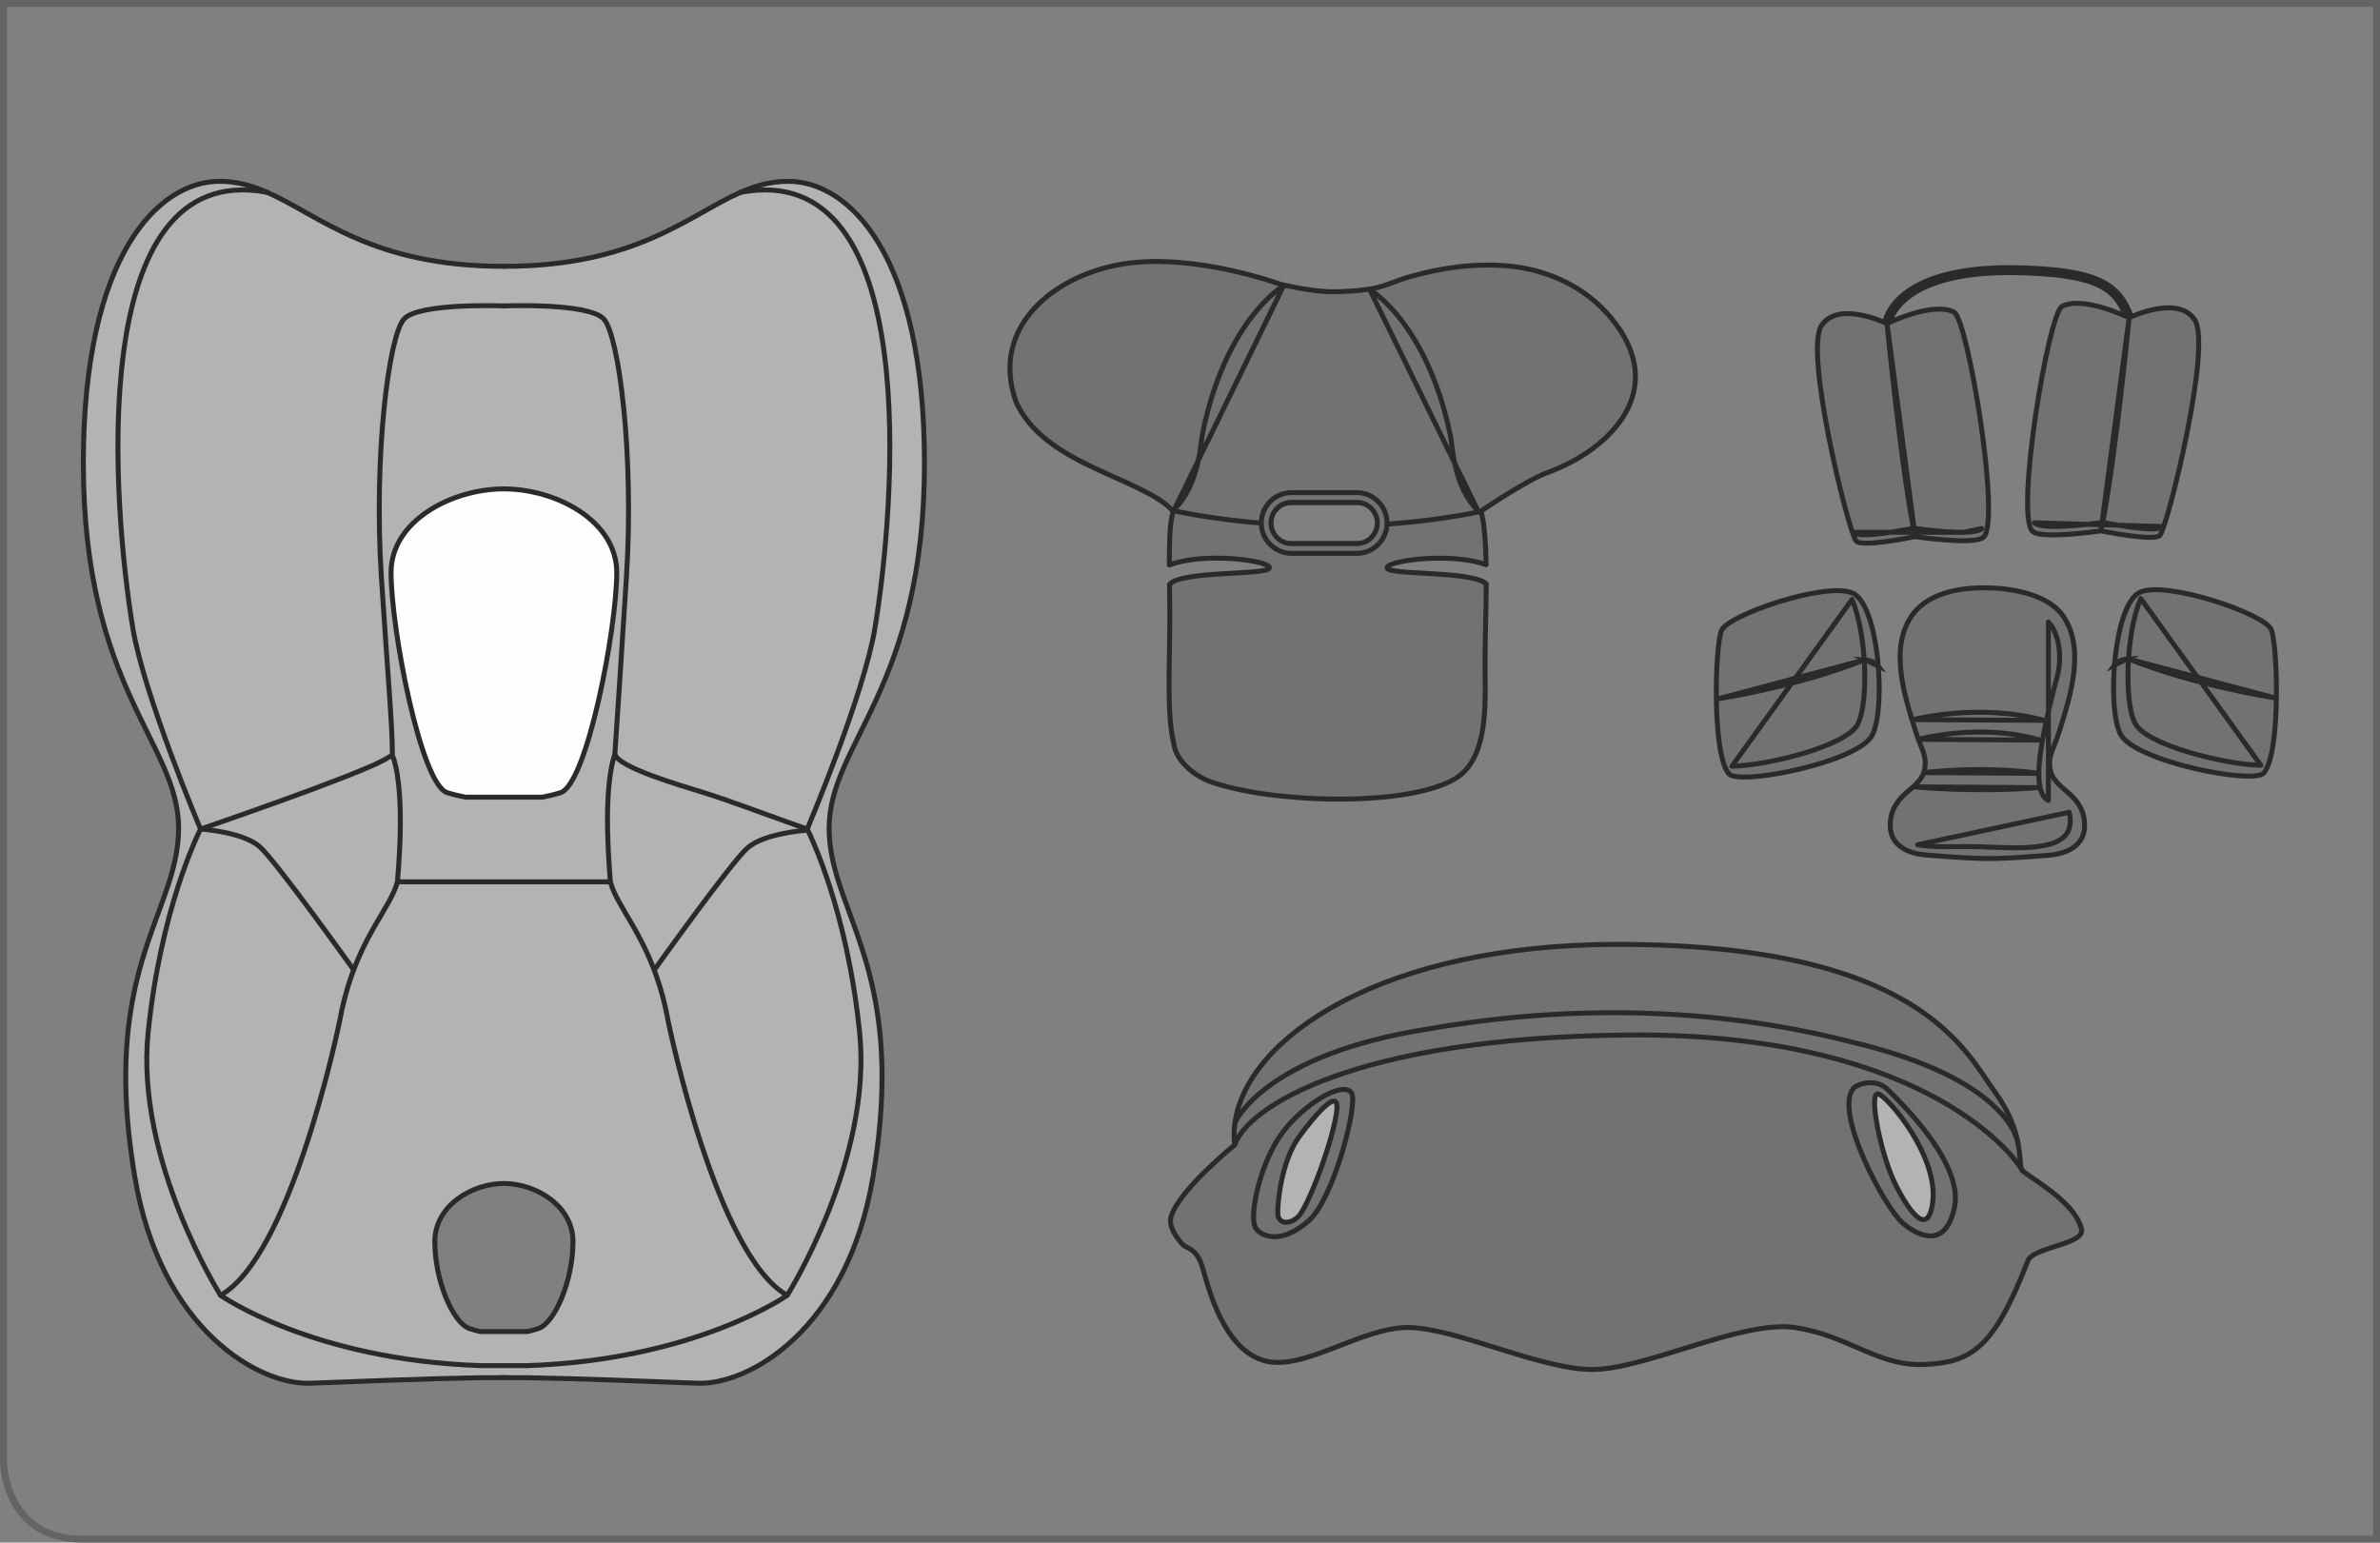 <?xml version="1.0" encoding="UTF-8"?>
<!DOCTYPE svg PUBLIC "-//W3C//DTD SVG 1.1//EN" "http://www.w3.org/Graphics/SVG/1.1/DTD/svg11.dtd">
<!-- Creator: CorelDRAW 2017 -->
<svg xmlns="http://www.w3.org/2000/svg" xml:space="preserve" width="63.25mm" height="41mm" version="1.1" style="shape-rendering:geometricPrecision; text-rendering:geometricPrecision; image-rendering:optimizeQuality; fill-rule:evenodd; clip-rule:evenodd"
viewBox="0 0 1483.04 961.35"
 xmlns:xlink="http://www.w3.org/1999/xlink">
 <rect x="0" y="0" width="1483.04" height="961.35" fill="#808080" stroke="none"/>
 <defs>
  <style type="text/css">
   <![CDATA[
    .str5 {stroke:#646464;stroke-width:4.32;stroke-miterlimit:4}
    .str1 {stroke:#2B2A29;stroke-width:3.08;stroke-miterlimit:10}
    .str3 {stroke:#2B2A29;stroke-width:3.08;stroke-linecap:round;stroke-miterlimit:10}
    .str2 {stroke:#2B2A29;stroke-width:6.16;stroke-linecap:round;stroke-miterlimit:10}
    .str0 {stroke:#2B2A29;stroke-width:3.08;stroke-linecap:round;stroke-linejoin:round;stroke-miterlimit:10}
    .str4 {stroke:#2B2A29;stroke-width:3.08;stroke-linecap:round;stroke-linejoin:round;stroke-miterlimit:4}
    .fil1 {fill:none;fill-rule:nonzero}
    .fil2 {fill:#FEFEFE;fill-rule:nonzero}
    .fil0 {fill:#B2B3B3;fill-rule:nonzero}
    .fil3 {fill:#727271;fill-rule:nonzero}
   ]]>
  </style>
 </defs>
 <g id="Слой_x0020_1">
  <path class="fil0" d="M335.58 827.91c-1.54,0.54 -3.51,1 -22.34,1.39 -17.38,-0.39 -19.33,-0.85 -20.86,-1.39 -10.11,-3.56 -21.48,-29.77 -21.48,-54.09 0,-22.44 23.22,-36.26 43.08,-36.26 19.85,0 43.06,13.82 43.06,36.26 0,24.31 -11.36,50.52 -21.46,54.09zm181.09 -311.81c0,-53 59.38,-86.94 59.38,-227.46 0,-129.81 -46.91,-175.64 -84.91,-175.64 -10.73,0 -20.22,2.7 -29.7,6.89l-0.01 0c-32.52,14.35 -65.01,46.11 -147.44,46.11 -82.44,0 -114.93,-31.76 -147.44,-46.11l-0.01 0c-9.48,-4.19 -18.97,-6.89 -29.7,-6.89 -38,0 -84.9,45.84 -84.9,175.64 0,140.52 59.36,174.46 59.36,227.46 0,12.18 -2.61,23.37 -6.34,34.94 -12.55,38.77 -37.89,81.97 -20.96,182.39 16.14,95.84 77.78,129.81 109.24,128.62 27.02,-1.02 73.73,-2.93 106.09,-3.45l14.03 -2 15.3 2c32.36,0.52 79.07,2.43 106.09,3.45 31.46,1.18 93.1,-32.78 109.24,-128.62 16.93,-100.42 -8.39,-143.62 -20.95,-182.39 -3.75,-11.56 -6.36,-22.76 -6.36,-34.94z"/>
  <path class="fil1 str0" d="M461.43 119.88c-32.52,14.35 -65.02,46.1 -147.44,46.1"/>
  <path class="fil1 str0" d="M501.4 517.53c0,0 -25.46,1.84 -35.72,11 -10.27,9.14 -57.69,75.56 -57.69,75.56"/>
  <path class="fil1 str0" d="M313.99 737.56c-19.85,0 -43.06,13.82 -43.06,36.25 0,24.34 11.36,50.55 21.46,54.11 2.29,0.8 4.65,1.44 6.93,1.93l29.33 0c2.29,-0.49 4.65,-1.13 6.93,-1.93 10.11,-3.56 21.46,-29.77 21.46,-54.11 0,-22.43 -23.21,-36.25 -43.06,-36.25z"/>
  <path class="fil2" d="M313.99 304.68c-32.42,0 -70.32,19.86 -70.32,52.09 0,34.94 18.55,132.14 35.05,137.24 3.75,1.17 7.59,2.07 11.32,2.8l47.89 0c3.74,-0.73 7.57,-1.63 11.32,-2.8 16.5,-5.1 35.05,-102.3 35.05,-137.24 0,-32.23 -37.9,-52.09 -70.32,-52.09z"/>
  <path class="fil1 str0" d="M313.99 304.68c-32.42,0 -70.32,19.86 -70.32,52.09 0,34.94 18.55,132.14 35.05,137.24 3.75,1.17 7.59,2.07 11.32,2.8l47.89 0c3.74,-0.73 7.57,-1.63 11.32,-2.8 16.5,-5.1 35.05,-102.3 35.05,-137.24 0,-32.23 -37.9,-52.09 -70.32,-52.09z"/>
  <path class="fil1 str0" d="M166.54 119.88c32.52,14.35 65.02,46.1 147.44,46.1"/>
  <path class="fil1 str0" d="M166.53 119.88c-9.48,-4.19 -18.97,-6.89 -29.7,-6.89 -38,0 -84.9,45.85 -84.9,175.64 0,140.53 59.36,174.47 59.36,227.46 0,12.18 -2.61,23.36 -6.34,34.94 -12.55,38.76 -37.89,81.98 -20.96,182.39 16.14,95.84 77.78,129.81 109.24,128.62 27.02,-1.02 73.73,-2.93 106.09,-3.44l29.33 0c32.36,0.51 79.07,2.42 106.09,3.44 31.47,1.18 93.1,-32.78 109.25,-128.62 16.91,-100.4 -8.41,-143.63 -20.96,-182.39 -3.75,-11.58 -6.37,-22.76 -6.37,-34.94 0,-52.99 59.39,-86.93 59.39,-227.46 0,-129.8 -46.91,-175.64 -84.91,-175.64 -10.73,0 -20.22,2.7 -29.7,6.89"/>
  <path class="fil1 str0" d="M166.54 119.88l-0.01 0c-114.6,-21.77 -96.19,196.74 -83.73,271.77 6.96,41.91 42.15,125.04 42.15,125.04 0,0 -2.76,5.31 -6.71,15.36 -1.52,3.85 -3.22,8.41 -5.02,13.62 -0.72,2.12 -1.47,4.36 -2.24,6.69 -6.98,21.68 -14.75,52.65 -18.69,91.16 -8.13,79.47 45.13,163.74 45.13,163.74 0,0 57,40.29 161.89,43.81l29.33 0c104.88,-3.52 161.9,-43.81 161.9,-43.81 0,0 53.23,-84.27 45.12,-163.74 -3.92,-38.5 -11.7,-69.47 -18.69,-91.16 -0.76,-2.33 -1.51,-4.57 -2.24,-6.69 -1.78,-5.22 -3.49,-9.78 -5,-13.62 -3.97,-10.05 -6.72,-15.36 -6.72,-15.36 0,0 35.18,-83.13 42.15,-125.04 12.45,-75.03 30.88,-293.54 -83.73,-271.77l-0.01 0"/>
  <path class="fil1 str0" d="M137.42 807.26c43.14,-24.23 72.36,-161.89 74.13,-170.48 0.06,-0.27 0.09,-0.39 0.09,-0.39 0.87,-4.84 1.85,-9.4 2.96,-13.68 10.06,-39.27 28.7,-56.85 33.06,-73.15l132.66 0c4.35,16.3 23,33.88 33.07,73.15 1.09,4.29 2.09,8.84 2.95,13.68 0,0 0,0.01 0.01,0.02 0.45,2.23 30.02,146.03 74.2,170.85"/>
  <path class="fil1 str0" d="M126.18 516.77c0,0 25.46,1.84 35.72,11 10.27,9.14 58.42,76.58 58.42,76.58"/>
  <path class="fil1 str0" d="M313.99 190.66c0,0 52.92,-2.17 62.28,8.19 9.37,10.34 18.97,84.43 14.08,160.64 -3.55,55.38 -5.81,90.21 -7.23,110.65 2.79,8.51 43.21,20 53.82,23.33 18.22,5.7 36.1,12.62 54.11,18.97 4.01,1.41 7.98,2.86 11.97,4.25"/>
  <path class="fil1 str0" d="M313.99 190.66c0,0 -52.92,-2.17 -62.28,8.19 -9.37,10.34 -18.97,84.43 -14.08,160.64 3.59,56.16 6.95,93.28 6.87,110.58 0,0.62 -3.18,2.45 -5.26,3.57 -19.63,10.68 -114.29,43.05 -114.29,43.05"/>
  <path class="fil1 str0" d="M247.65 549.55c0,-2.05 5.51,-53.59 -2.68,-77.72"/>
  <path class="fil1 str0" d="M380.25 548.38c0,-2.05 -5.33,-54.11 2.85,-78.24"/>
  <path class="fil3" d="M850.68 348.67c0.3,0 0.6,0 0.91,-0.1 -0.31,0.1 -0.61,0.1 -0.91,0.1z"/>
  <path class="fil3" d="M743.03 337.25c0.6,0.2 1.32,0.41 2.11,0.7 -0.39,-0.1 -1.21,-0.3 -2.11,-0.7z"/>
  <path class="fil3" d="M926.14 363.93c-8.52,-8.42 -61.49,-5.29 -61.85,-10.04 -0.32,-3.96 32.24,-9 55.33,-3.85 2.26,0.52 4.39,1.16 6.44,1.89 -0.42,-23.79 -2.58,-40.88 -8.61,-38.51 0,0 -17.27,9.96 -58.56,13.48 -0.58,6.68 -5.99,11.97 -12.8,11.97l-41.19 0c-8.41,0 -13.19,-5.65 -13.4,-12.66 -20.91,-2.32 -42.89,-7.05 -52.16,-12.07 -9.7,-5.31 -10.81,12.53 -10.67,37.98 2.21,-0.81 4.54,-1.54 7.02,-2.11 23.09,-5.15 55.64,-0.1 55.33,3.85 -0.37,4.82 -54.79,1.53 -62.24,10.34 0.08,6.51 0.17,13.29 0.17,20.18 0,29.21 -2.03,60.08 2.35,78.42 1.61,13.61 16.42,21.96 21.97,24 36.72,13.59 121.48,16.69 152.9,-1.15 23.09,-13.12 18.93,-52.73 19.21,-74.9 0.11,-8.01 0.17,-16.03 0.39,-24.05 0.2,-7.78 0.33,-15.46 0.36,-22.78z"/>
  <path class="fil1 str0" d="M926.14 363.93c-8.52,-8.42 -61.49,-5.29 -61.85,-10.04 -0.32,-3.96 32.24,-9 55.33,-3.85 2.26,0.52 4.39,1.16 6.44,1.89 -0.42,-23.79 -2.58,-40.88 -8.61,-38.51 0,0 -17.27,9.96 -58.56,13.48 -0.58,6.68 -5.99,11.97 -12.8,11.97l-41.19 0c-8.41,0 -13.19,-5.65 -13.4,-12.66 -20.91,-2.32 -42.89,-7.05 -52.16,-12.07 -9.7,-5.31 -10.81,12.53 -10.67,37.98 2.21,-0.81 4.54,-1.54 7.02,-2.11 23.09,-5.15 55.64,-0.1 55.33,3.85 -0.37,4.82 -54.79,1.53 -62.24,10.34 0.08,6.51 0.17,13.29 0.17,20.18 0,29.21 -2.03,60.08 2.35,78.42 1.61,13.61 16.42,21.96 21.97,24 36.72,13.59 121.48,16.69 152.9,-1.15 23.09,-13.12 18.93,-52.73 19.21,-74.9 0.11,-8.01 0.17,-16.03 0.39,-24.05 0.2,-7.78 0.33,-15.46 0.36,-22.78z"/>
  <path class="fil3" d="M1003.88 198.09c-16.16,-19.49 -39.78,-30.27 -64.75,-32.4 -20.49,-1.76 -41.6,1.23 -61.28,6.95 -8.15,2.37 -15.8,6.28 -24.25,7.5 -7.68,1.12 -15.56,1.68 -23.33,1.68 -13.2,0 -32.27,-4.62 -32.27,-4.62 0,0 -52.74,-19.44 -96.99,-12.87 -44.24,6.67 -84.59,39.71 -67.82,86.32 17.81,39.3 77.46,46.62 97.34,67.43 0,0 23.98,5.7 61.05,8.41 0,-0.1 -0.05,-0.17 -0.05,-0.27 0,-7.2 5.81,-13.04 13.01,-13.04l41.21 0c7.19,0 13.01,5.85 13.01,13.04 0,0.27 -0.12,0.49 -0.15,0.76 20.2,-1.18 41.67,-3.61 63.79,-8.14 0,0 28.61,-19.52 41.71,-24.26 39.71,-14.35 76.67,-52.01 39.79,-96.48z"/>
  <path class="fil1 str1" d="M1003.88 198.09c-16.16,-19.49 -39.78,-30.27 -64.75,-32.4 -20.49,-1.76 -41.6,1.23 -61.28,6.95 -8.15,2.37 -15.8,6.28 -24.25,7.5 -7.68,1.12 -15.56,1.68 -23.33,1.68 -13.2,0 -32.27,-4.62 -32.27,-4.62 0,0 -52.74,-19.44 -96.99,-12.87 -44.24,6.67 -84.59,39.71 -67.82,86.32 17.81,39.3 77.46,46.62 97.34,67.43 0,0 23.98,5.7 61.05,8.41 0,-0.1 -0.05,-0.17 -0.05,-0.27 0,-7.2 5.81,-13.04 13.01,-13.04l41.21 0c7.19,0 13.01,5.85 13.01,13.04 0,0.27 -0.12,0.49 -0.15,0.76 20.2,-1.18 41.67,-3.61 63.79,-8.14 0,0 28.61,-19.52 41.71,-24.26 39.71,-14.35 76.67,-52.01 39.79,-96.48z"/>
  <path class="fil3" d="M845.42 338.79l-40.6 0c-7.08,0 -12.82,-5.76 -12.82,-12.86 0,-7.1 5.74,-12.86 12.82,-12.86l40.6 0c7.08,0 12.82,5.76 12.82,12.86 0,7.1 -5.74,12.86 -12.82,12.86zm0 -31.79l-40.6 0c-10.4,0 -18.88,8.49 -18.88,18.94 0,10.44 8.48,18.94 18.88,18.94l40.6 0c10.41,0 18.88,-8.49 18.88,-18.94 0,-10.44 -8.47,-18.94 -18.88,-18.94z"/>
  <path class="fil1 str0" d="M845.42 338.79l-40.6 0c-7.08,0 -12.82,-5.76 -12.82,-12.86 0,-7.1 5.74,-12.86 12.82,-12.86l40.6 0c7.08,0 12.82,5.76 12.82,12.86 0,7.1 -5.74,12.86 -12.82,12.86zm0 -31.79l-40.6 0c-10.4,0 -18.88,8.49 -18.88,18.94 0,10.44 8.48,18.94 18.88,18.94l40.6 0c10.41,0 18.88,-8.49 18.88,-18.94 0,-10.44 -8.47,-18.94 -18.88,-18.94z"/>
  <path class="fil3 str0" d="M731.96 317.1c15.37,-15.03 16.18,-41.31 17.48,-47.58 14.62,-70.84 50.33,-91.32 50.33,-91.32l-67.81 138.89z"/>
  <path class="fil3 str0" d="M920.97 318.26c-15.37,-15.03 -15.8,-40.15 -17.1,-46.43 -14.62,-70.84 -50.32,-91.3 -50.32,-91.3l67.42 137.73z"/>
  <path class="fil3" d="M1301.51 331.82c-0.37,-0.56 -1.02,-1.94 -1.22,-4.64l0 -0.37c5.84,-0.64 9.99,-1.31 9.99,-1.31 -0.37,1.86 -0.75,3.62 -1.12,5.3 0,0 -3.13,0.45 -7.66,1.01z"/>
  <path class="fil3" d="M1279.14 327.57c1.77,-4.09 16.45,-88.12 14.79,-95.44l19.13 0c0,0 -12.39,87.37 -12.75,94.68 -6.38,0.65 -14.61,1.39 -21.35,1.29 0,-0.19 0.1,-0.37 0.18,-0.54z"/>
  <path class="fil3" d="M1279.98 333.39c0,0 -2.31,-1.48 -1.02,-5.28 6.74,0.09 14.97,-0.65 21.34,-1.31l0 0.38c0.18,2.68 0.83,4.07 1.21,4.64 -5.9,0.64 -14.42,1.48 -21.53,1.57z"/>
  <path class="fil3" d="M1208.65 235.75c-1.66,7.32 13.04,91.35 14.79,95.52 0.1,0.19 0.1,0.27 0.1,0.45 -6.75,0.1 -14.97,-0.64 -21.26,-1.29 -0.38,-7.32 -12.75,-94.68 -12.75,-94.68l19.12 0z"/>
  <path class="fil3" d="M1222.61 337.01c-7.12,-0.09 -15.62,-0.93 -21.52,-1.57 0.36,-0.58 1.11,-1.97 1.21,-4.64l0 -0.38c6.27,0.65 14.49,1.39 21.24,1.31l0.09 0c1.38,3.71 -1.01,5.28 -1.01,5.28z"/>
  <path class="fil3" d="M1193.41 334.42c-0.37,-1.68 -0.75,-3.42 -1.1,-5.28 0,0 4.17,0.64 9.98,1.28l0 0.38c-0.1,2.69 -0.85,4.08 -1.21,4.64 -4.52,-0.56 -7.67,-1.02 -7.67,-1.02z"/>
  <path class="fil1 str2" d="M1175.86 201.65c0,0 3.85,-33.57 77.19,-33.32 55.76,0.69 66.33,10.58 73.67,29.71"/>
  <path class="fil3" d="M1326.73 198.04c0,0 -28.64,-13.99 -41.76,-7.13 -8.59,4.44 -29.28,129.61 -18.48,140.16 1.75,1.76 7.12,2.32 13.47,2.32 7.13,-0.09 15.64,-0.92 21.54,-1.57 4.51,-0.57 7.67,-1.01 7.67,-1.01 0,0 34.09,7.13 36.95,2.58 5.63,-9.16 32.07,-117.75 21.52,-133.97 -10.44,-16.21 -40.93,-1.38 -40.93,-1.38z"/>
  <path class="fil1 str0" d="M1326.73 198.04c0,0 -28.64,-13.99 -41.76,-7.13 -8.59,4.44 -29.28,129.61 -18.48,140.16 1.75,1.76 7.12,2.32 13.47,2.32 7.13,-0.09 15.64,-0.92 21.54,-1.57 4.51,-0.57 7.67,-1.01 7.67,-1.01 0,0 34.09,7.13 36.95,2.58 5.63,-9.16 32.07,-117.75 21.52,-133.97 -10.44,-16.21 -40.93,-1.38 -40.93,-1.38z"/>
  <path class="fil3 str0" d="M1267.69 325.8c1.57,1.57 5.91,2.15 11.27,2.32 6.75,0.08 14.96,-0.64 21.34,-1.29 5.83,-0.64 9.98,-1.31 9.98,-1.31 0,0 34.09,7.15 36.95,2.6l-79.55 -2.32z"/>
  <path class="fil3 str0" d="M1309.18 330.8c0.37,-1.66 0.74,-3.41 1.09,-5.28 8.15,-41.97 16.46,-127.5 16.46,-127.5l-17.56 132.78z"/>
  <path class="fil3" d="M1175.86 201.65c0,0 28.64,-13.98 41.75,-7.14 8.59,4.44 29.28,129.71 18.48,140.19 -1.74,1.75 -7.12,2.3 -13.48,2.3 -7.12,-0.1 -15.62,-0.92 -21.52,-1.57 -4.52,-0.55 -7.67,-1.02 -7.67,-1.02 0,0 -34.1,7.13 -36.95,2.59 -5.64,-9.07 -32.07,-117.65 -21.53,-133.96 10.44,-16.22 40.93,-1.39 40.93,-1.39z"/>
  <path class="fil1 str0" d="M1175.86 201.65c0,0 28.64,-13.98 41.75,-7.14 8.59,4.44 29.28,129.71 18.48,140.19 -1.74,1.75 -7.12,2.3 -13.48,2.3 -7.12,-0.1 -15.62,-0.92 -21.52,-1.57 -4.52,-0.55 -7.67,-1.02 -7.67,-1.02 0,0 -34.1,7.13 -36.95,2.59 -5.64,-9.07 -32.07,-117.65 -21.53,-133.96 10.44,-16.22 40.93,-1.39 40.93,-1.39z"/>
  <path class="fil3 str0" d="M1223.53 331.73c-6.75,0.09 -14.97,-0.64 -21.26,-1.29 -5.81,-0.65 -9.97,-1.29 -9.97,-1.29 0,0 -34.09,7.22 -36.96,2.59l68.19 0z"/>
  <path class="fil3 str0" d="M1234.89 329.41c-1.56,1.58 -5.91,2.15 -11.26,2.32l11.26 -2.32z"/>
  <path class="fil3 str0" d="M1193.41 334.42c-0.37,-1.68 -0.75,-3.42 -1.1,-5.28 -8.13,-41.98 -16.45,-127.49 -16.45,-127.49l17.55 132.77z"/>
  <path class="fil3" d="M1077.24 482.24c6.2,7.59 80.67,-7.13 89.42,-24.09 8.69,-16.94 4.17,-81.43 -12.35,-88.57 -16.55,-7.14 -77.42,13.51 -81.59,23.34 -4.06,9.82 -6,76.53 4.52,89.32z"/>
  <path class="fil1 str0" d="M1077.24 482.24c6.2,7.59 80.67,-7.13 89.42,-24.09 8.69,-16.94 4.17,-81.43 -12.35,-88.57 -16.55,-7.14 -77.42,13.51 -81.59,23.34 -4.06,9.82 -6,76.53 4.52,89.32z"/>
  <path class="fil3 str0" d="M1079.19 477.52c22.55,-0.46 71.5,-12.6 78.44,-26.22 6.92,-13.44 5.55,-56.8 -3.61,-77.65l-74.83 103.87z"/>
  <path class="fil3 str3" d="M1070.71 435.45c0,0 49.11,-7.4 90.93,-24.18l-90.93 24.18z"/>
  <path class="fil3 str1" d="M1162.45 411.28c0,0 5.37,0.32 7.97,3.86l-7.97 -3.86z"/>
  <path class="fil3" d="M1235.02 535c3.23,0.06 6.46,0.06 9.66,-0.01 10.61,-0.26 21.22,-1.17 31.79,-1.98 10.58,-0.83 22.08,-5.28 22.51,-17.79 0.28,-8 -2.77,-14.09 -8.4,-19.53 -4.36,-4.22 -11.08,-8.48 -12.69,-14.71 -2.46,-9.53 1.77,-13.77 5.29,-25.07 6.87,-22.01 16.9,-52.55 1.63,-73.06 -12.63,-16.41 -44.49,-16.41 -44.49,-16.41 -16.12,-0.74 -37.75,2.12 -48.29,16.27 -15.27,20.51 -5.22,51.07 1.63,73.06 3.52,11.3 7.74,15.55 5.27,25.07 -1.6,6.21 -8.31,10.5 -12.66,14.7 -5.64,5.46 -8.68,11.53 -8.41,19.54 0.43,12.53 11.91,16.98 22.51,17.79 11.48,0.86 23.09,1.89 34.63,2.13z"/>
  <path class="fil1 str0" d="M1235.02 535c3.23,0.06 6.46,0.06 9.66,-0.01 10.61,-0.26 21.22,-1.17 31.79,-1.98 10.58,-0.83 22.08,-5.28 22.51,-17.79 0.28,-8 -2.77,-14.09 -8.4,-19.53 -4.36,-4.22 -11.08,-8.48 -12.69,-14.71 -2.46,-9.53 1.77,-13.77 5.29,-25.07 6.87,-22.01 16.9,-52.55 1.63,-73.06 -12.63,-16.41 -44.49,-16.41 -44.49,-16.41 -16.12,-0.74 -37.75,2.12 -48.29,16.27 -15.27,20.51 -5.22,51.07 1.63,73.06 3.52,11.3 7.74,15.55 5.27,25.07 -1.6,6.21 -8.31,10.5 -12.66,14.7 -5.64,5.46 -8.68,11.53 -8.41,19.54 0.43,12.53 11.91,16.98 22.51,17.79 11.48,0.86 23.09,1.89 34.63,2.13z"/>
  <path class="fil3 str0" d="M1192.16 448.48c0,0 40.77,-10.59 81.53,0.46l-81.53 -0.46z"/>
  <path class="fil3 str0" d="M1195.61 460.76c0,0 37.83,-10.57 75.64,0.48l-75.64 -0.48z"/>
  <path class="fil3 str0" d="M1276.43 387.61c6.69,7.42 8.8,21.55 5.4,34.32 -12.55,47.2 -15.27,71.97 -5.4,76.92l0 -111.24z"/>
  <path class="fil3 str0" d="M1289.31 506.24c0.54,1.76 0.77,3.82 0.72,6.23 -0.59,19.17 -33.19,15.95 -57.34,15.23 -13.18,-0.41 -27.6,0.73 -37.73,-1.25l94.34 -20.21z"/>
  <path class="fil3 str0" d="M1192.63 490.38c0,0 38.37,3.69 77.3,0.48l-77.3 -0.48z"/>
  <path class="fil3 str0" d="M1199.02 481.5c0,0 35.33,-4.56 71.31,0.47l-71.31 -0.47z"/>
  <path class="fil3" d="M1410.75 481.66c-6.2,7.58 -80.67,-7.13 -89.42,-24.1 -8.69,-16.95 -4.17,-81.43 12.35,-88.57 16.55,-7.14 77.42,13.52 81.59,23.34 4.06,9.82 6,76.55 -4.52,89.33z"/>
  <path class="fil1 str0" d="M1410.75 481.66c-6.2,7.58 -80.67,-7.13 -89.42,-24.1 -8.69,-16.95 -4.17,-81.43 12.35,-88.57 16.55,-7.14 77.42,13.52 81.59,23.34 4.06,9.82 6,76.55 -4.52,89.33z"/>
  <path class="fil3 str0" d="M1408.81 476.94c-22.54,-0.47 -71.51,-12.61 -78.44,-26.22 -6.92,-13.45 -5.55,-56.81 3.61,-77.66l74.83 103.88z"/>
  <path class="fil3 str3" d="M1417.28 434.86c0,0 -49.11,-7.4 -90.93,-24.18l90.93 24.18z"/>
  <path class="fil3 str1" d="M1325.54 410.7c0,0 -5.37,0.31 -7.97,3.85l7.97 -3.85z"/>
  <path class="fil1 str4" d="M1242.66 704.4c0,0 0.77,14.24 0.77,26.3 0,12.03 -0.61,24.05 -0.61,24.05"/>
  <path class="fil1 str4" d="M1240.15 704.4c0,0 0.8,14.24 0.8,26.3 0,12.03 -0.64,24.05 -0.64,24.05"/>
  <path class="fil3" d="M1199.12 850.37c-29.13,1.25 -47.11,-18.05 -80.6,-23.02 -33.49,-4.98 -95.49,27.37 -128.35,26.11 -32.87,-1.25 -81.23,-24.88 -111.01,-26.11 -29.76,-1.26 -66.97,27.99 -91.78,20.53 -24.81,-7.47 -34.1,-44.15 -37.84,-57.22 -3.71,-13.06 -9.91,-12.44 -12.39,-14.93 -1.13,-1.13 -3.16,-3.48 -4.88,-6.3 0,0 -17.6,-10.15 37.14,-55.91 3.35,-4.07 -3.97,-9.27 0.16,-13.93 7.46,-53.27 92.09,-111.06 238.57,-111.06 187.9,0 216.41,66.54 235.01,92.06 18.62,25.5 14.3,44.77 16.76,48.5 0.5,0.78 33.37,20.75 37.22,37.3 1.65,3.5 -19.11,9.6 -30.87,16.36 -6.66,3.82 -7.39,12.67 -7.39,12.67 0,0 -13.29,56.07 -59.74,54.95z"/>
  <path class="fil1 str4" d="M732.26 769.43c-2.05,-3.39 -3.64,-7.51 -2.58,-11.11 4.97,-16.8 39.72,-44.79 39.72,-44.79 -0.57,-4.59 -0.52,-9.25 0.15,-13.94 7.48,-53.26 92.09,-111.05 238.57,-111.05 187.91,0 216.42,66.55 235.02,92.07 18.61,25.48 14.3,44.77 16.76,48.5 0.5,0.76 2.24,2.03 4.7,3.71 9.38,6.52 29.58,19.27 32.52,33.58 0.22,1.58 -0.48,2.95 -1.88,4.12 -6.67,5.78 -28.7,8.14 -31.58,15.15 -1.13,2.85 -2.16,5.55 -3.25,8.11 -19.4,47.51 -33.62,55.4 -61.28,56.59 -29.15,1.25 -47.11,-18.04 -80.61,-23.02 -33.5,-4.98 -95.51,27.37 -128.35,26.11 -32.87,-1.23 -81.25,-24.87 -111.02,-26.11 -29.76,-1.25 -66.96,28 -91.78,20.53 -24.8,-7.46 -34.09,-44.15 -37.84,-57.2 -3.7,-13.07 -9.89,-12.44 -12.39,-14.93 -1.12,-1.13 -3.15,-3.49 -4.87,-6.31z"/>
  <path class="fil1 str4" d="M842.16 681c4.4,5.91 -10.76,65.5 -26.46,79.61 -15.72,14.09 -28.54,11.19 -33.09,4.98 -4.54,-6.24 1.66,-36.49 13.64,-55.56 11.99,-19.07 39.68,-37.32 45.9,-29.02z"/>
  <path class="fil0" d="M809.9 707.94c0,0 24.81,-34.41 23.15,-16.58 -1.65,17.84 -18.18,61.78 -24.38,67.16 -6.19,5.4 -12.07,3.36 -12.42,-1.65 -0.41,-6.21 2.08,-33.59 13.64,-48.93z"/>
  <path class="fil1 str4" d="M809.9 707.94c0,0 24.81,-34.41 23.15,-16.58 -1.65,17.84 -18.18,61.78 -24.38,67.16 -6.19,5.4 -12.07,3.36 -12.42,-1.65 -0.41,-6.21 2.08,-33.59 13.64,-48.93z"/>
  <path class="fil1 str4" d="M1155.09 678.11c2.48,-2.75 14.06,-6.24 21.1,0.83 7.02,7.04 47.53,45.62 41.73,73.37 -5.77,27.78 -24.36,16.72 -32.24,9.96 -11.57,-9.96 -43.41,-70.06 -30.58,-84.15z"/>
  <path class="fil0" d="M1181.14 738.21c-9.5,-19.07 -17.37,-59.71 -10.34,-56.38 7.02,3.32 37.22,39.39 33.5,67.57 -3.73,28.2 -21.49,-7.88 -23.16,-11.2z"/>
  <path class="fil1 str4" d="M1181.14 738.21c-9.5,-19.07 -17.37,-59.71 -10.34,-56.38 7.02,3.32 37.22,39.39 33.5,67.57 -3.73,28.2 -21.49,-7.88 -23.16,-11.2z"/>
  <path class="fil1 str4" d="M769.55 699.59c0,0 17.85,-42.25 120.12,-58.29 66.15,-11.59 161.65,-18.25 264.6,8.2 99.51,23.63 103.25,63.27 103.25,63.27"/>
  <path class="fil1 str4" d="M1259.9 729.1c-7.45,-13.25 -67.7,-85.65 -245.25,-84.08 -172.39,1.51 -237.81,45.71 -245.25,68.51"/>
  <path class="fil1 str5" d="M2.16 2.16l0 908.08c0,0 0,48.95 48.94,48.95l1429.78 0 0 -957.03 -1478.72 0z"/>
 </g>
</svg>
